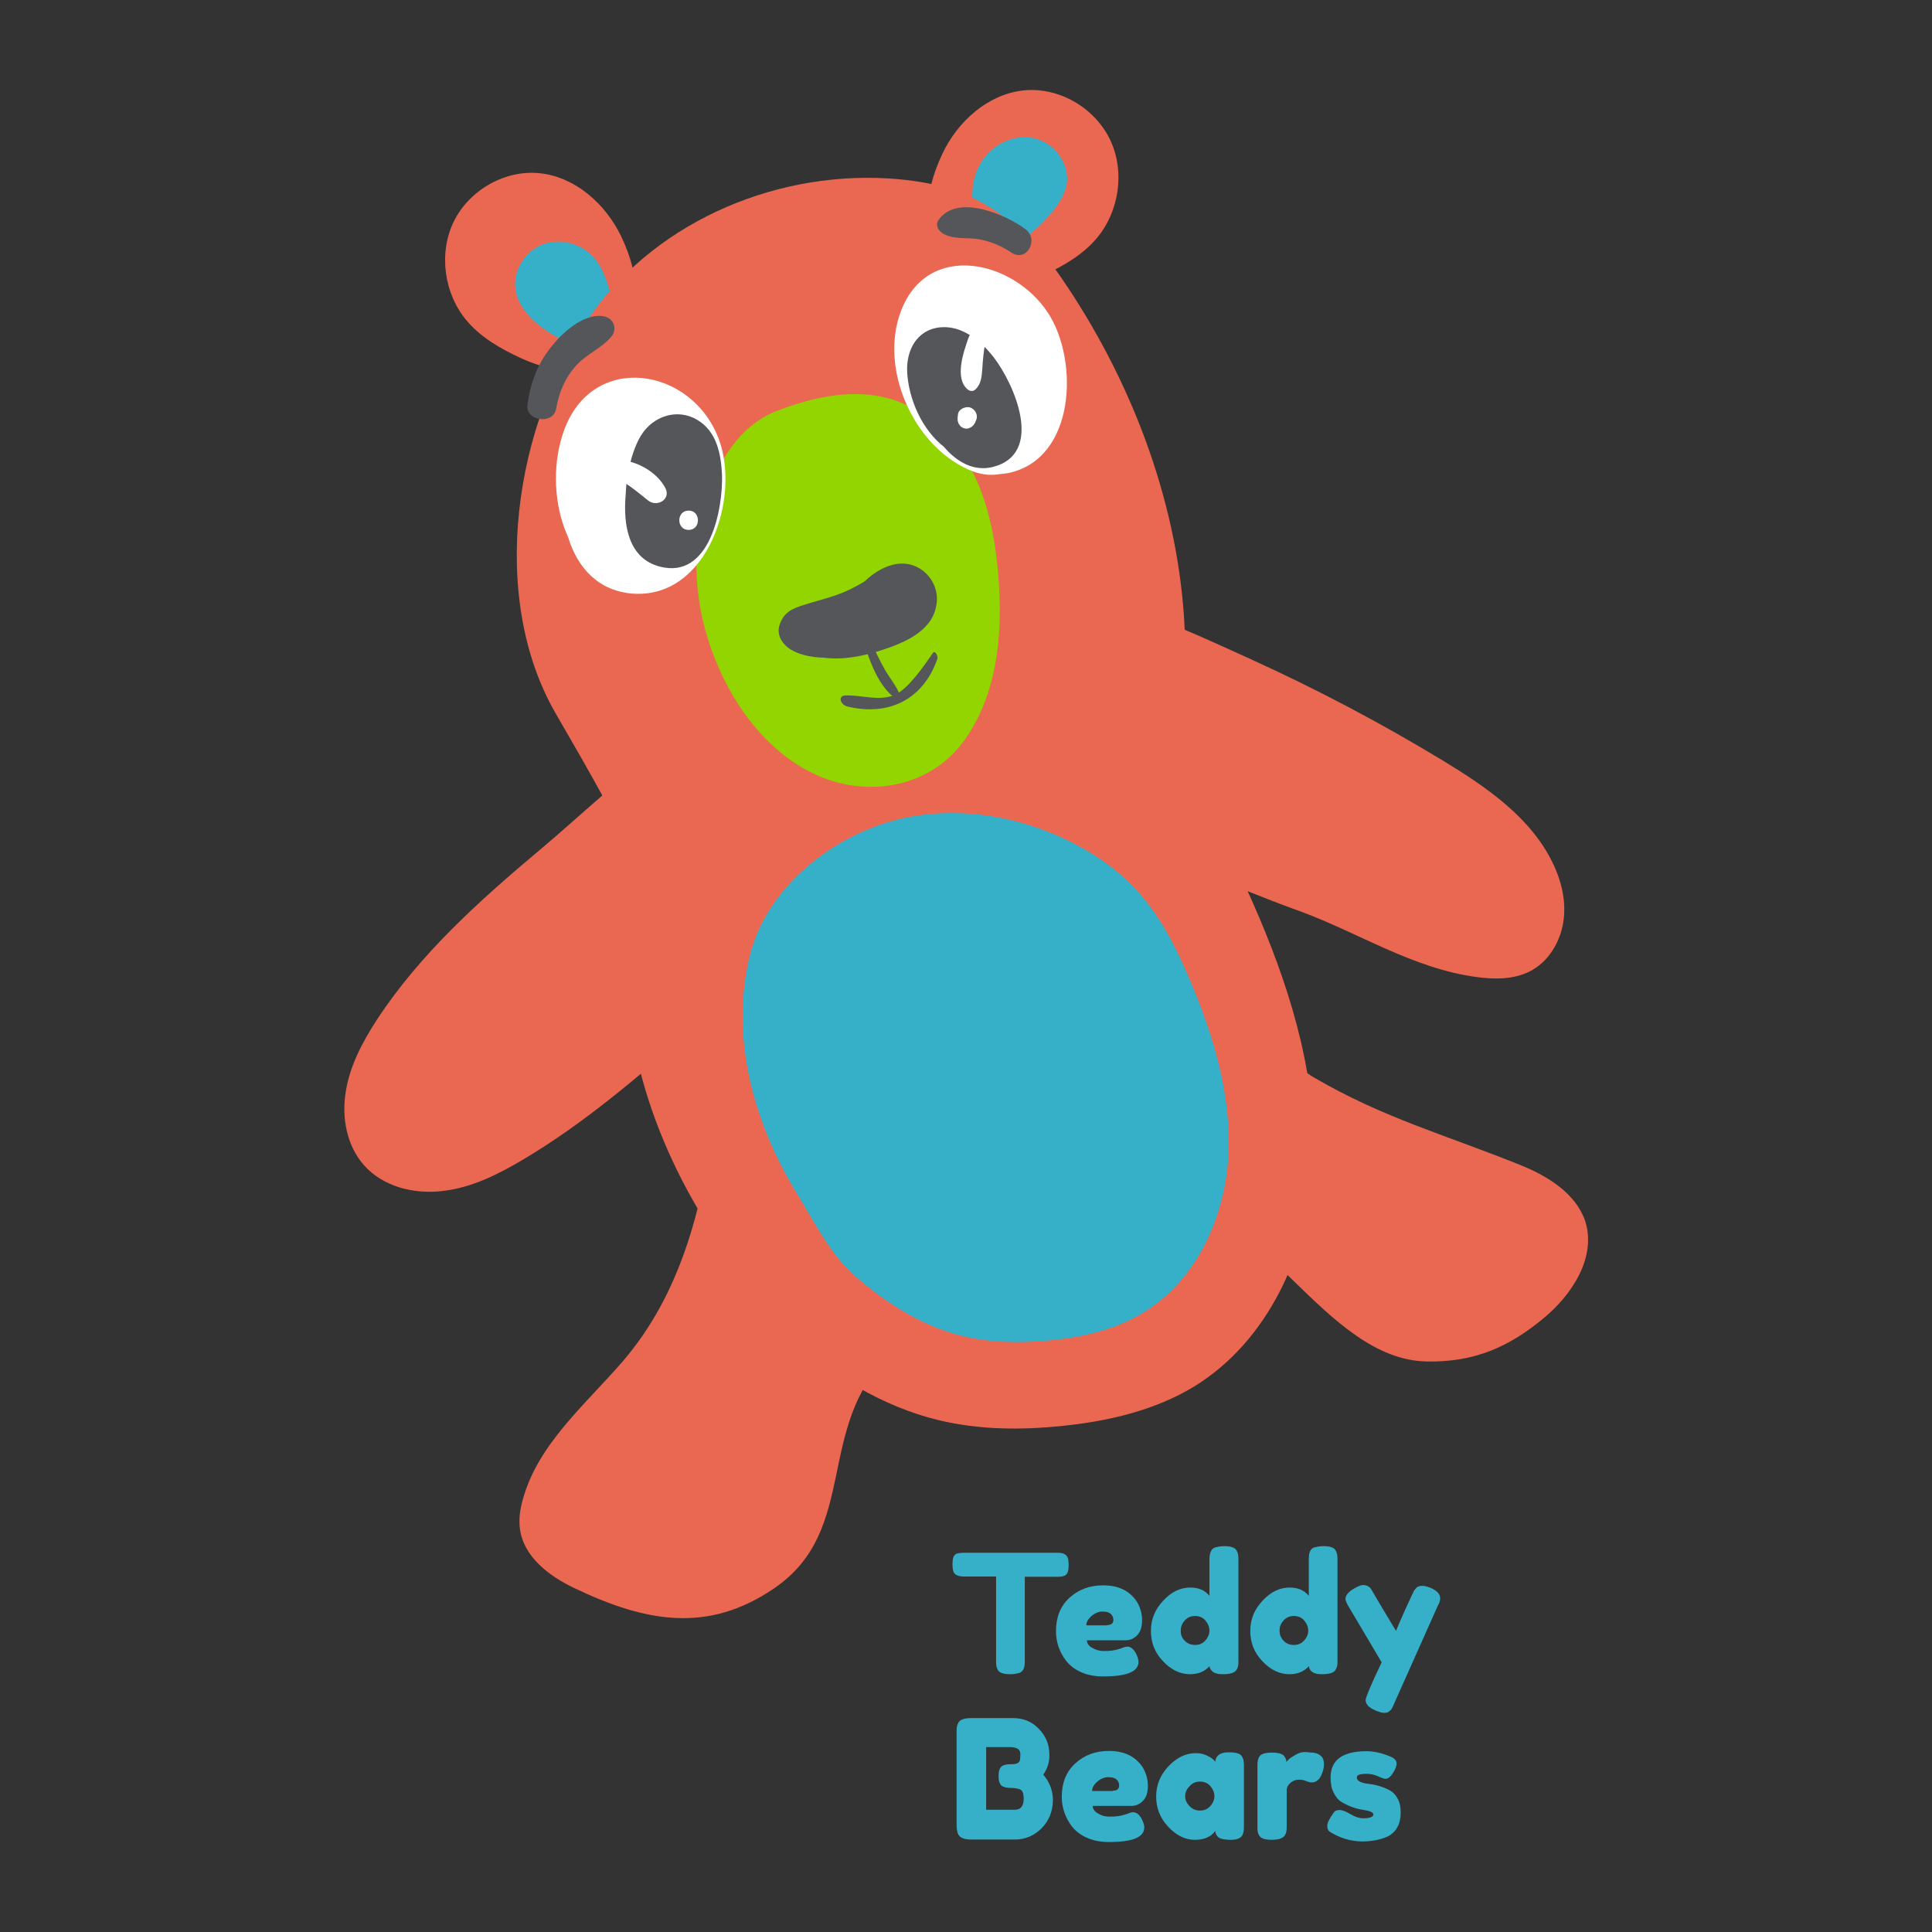 <?xml version="1.0" encoding="utf-8"?>
<!-- Generator: Adobe Illustrator 25.2.3, SVG Export Plug-In . SVG Version: 6.00 Build 0)  -->
<svg version="1.1" id="Layer_1" xmlns="http://www.w3.org/2000/svg" xmlns:xlink="http://www.w3.org/1999/xlink" x="0px" y="0px"
	 viewBox="0 0 700 700" style="enable-background:new 0 0 700 700;" xml:space="preserve">
<rect x="0" y="0" width="700" height="700" fill="#333333" stroke="none"/>
<style type="text/css">
	.st0{fill:#36B0C9;}
	.st1{fill:#EA6852;}
	.st2{fill:#93D500;}
	.st3{fill:#FFFFFF;}
	.st4{fill:#54565A;}
</style>
<g>
	<g>
		<path class="st0" d="M349.5,562.6h33.4c1.3,0,2.2,0.1,2.8,0.5c0.6,0.3,1,0.8,1.2,1.4c0.2,0.6,0.3,1.5,0.3,2.5c0,1-0.1,1.9-0.3,2.5
			s-0.5,1-1,1.3c-0.7,0.4-1.7,0.5-3.1,0.5h-11.5v30.2c0,0.9,0,1.6-0.1,2c-0.1,0.4-0.2,1-0.5,1.5s-0.8,1-1.6,1.2
			c-0.8,0.2-1.8,0.4-3,0.4c-1.2,0-2.2-0.1-3-0.4c-0.7-0.2-1.3-0.6-1.6-1.2s-0.5-1.1-0.5-1.6c-0.1-0.5-0.1-1.1-0.1-2.1v-30.1h-11.5
			c-1.3,0-2.2-0.2-2.8-0.5c-0.6-0.3-1-0.8-1.2-1.4c-0.2-0.6-0.3-1.5-0.3-2.5c0-1,0.1-1.9,0.3-2.5s0.5-1,1-1.3
			C347.2,562.7,348.2,562.6,349.5,562.6z"/>
		<path class="st0" d="M413.8,587c0,2.5-0.6,4.3-1.8,5.5c-1.2,1.2-2.6,1.8-4,1.8h-14.2c0,1.1,0.7,2.1,2,2.8s2.6,1.1,4,1.1
			c2.3,0,4.1-0.2,5.5-0.7l0.7-0.2c1-0.4,1.8-0.7,2.4-0.7c1.3,0,2.4,0.9,3.3,2.7c0.5,1.1,0.8,2,0.8,2.8c0,3.6-4.3,5.3-12.8,5.3
			c-3,0-5.6-0.5-7.9-1.5c-2.3-1-4.1-2.4-5.4-4c-2.5-3.2-3.8-6.9-3.8-10.9c0-5,1.6-9.1,4.9-12.1c3.3-3,7.3-4.5,12.2-4.5
			c5.6,0,9.6,2,12.2,5.9C413.1,582.3,413.8,584.6,413.8,587z M401.1,588.8c1.5,0,2.3-0.6,2.3-1.9c0-0.9-0.4-1.7-1-2.2
			c-0.7-0.6-1.7-0.8-3-0.8c-1.3,0-2.6,0.5-3.9,1.6c-1.3,1.1-1.9,2.2-1.9,3.4H401.1z"/>
		<path class="st0" d="M438.9,561.8c0.3-0.6,0.8-1,1.6-1.2c0.8-0.2,1.8-0.4,3-0.4c1.3,0,2.3,0.1,3,0.4c0.8,0.2,1.3,0.7,1.6,1.3
			c0.3,0.6,0.5,1.1,0.5,1.6c0.1,0.5,0.1,1.2,0.1,2.1v35.8c0,0.9,0,1.6-0.1,2.1c-0.1,0.5-0.2,1-0.6,1.5c-0.6,1.1-2.3,1.6-5.1,1.6
			c-2.8,0-4.3-1-4.7-2.9c-1.7,1.9-4,2.9-7,2.9c-3.6,0-6.9-1.6-9.8-4.7c-3-3.1-4.4-6.8-4.4-11c0-4.2,1.5-7.8,4.5-11
			c3-3.2,6.2-4.7,9.8-4.7c3,0,5.3,1,6.9,3v-12.6c0-0.9,0-1.6,0.1-2.1C438.4,562.9,438.6,562.4,438.9,561.8z M429.2,594.4
			c1,1.1,2.3,1.6,3.8,1.6c1.5,0,2.7-0.5,3.7-1.6c1-1.1,1.5-2.3,1.5-3.6s-0.5-2.5-1.4-3.6c-0.9-1.1-2.2-1.7-3.8-1.7
			c-1.6,0-2.9,0.6-3.8,1.7c-1,1.1-1.4,2.3-1.4,3.6S428.1,593.3,429.2,594.4z"/>
		<path class="st0" d="M474.8,561.8c0.3-0.6,0.8-1,1.6-1.2c0.8-0.2,1.8-0.4,3-0.4s2.3,0.1,3,0.4c0.8,0.2,1.3,0.7,1.6,1.3
			c0.3,0.6,0.5,1.1,0.5,1.6c0.1,0.5,0.1,1.2,0.1,2.1v35.8c0,0.9,0,1.6-0.1,2.1c-0.1,0.5-0.3,1-0.6,1.5c-0.6,1.1-2.3,1.6-5.1,1.6
			s-4.3-1-4.6-2.9c-1.7,1.9-4,2.9-7,2.9c-3.6,0-6.9-1.6-9.8-4.7c-3-3.1-4.4-6.8-4.4-11c0-4.2,1.5-7.8,4.5-11c3-3.2,6.2-4.7,9.8-4.7
			c3,0,5.3,1,6.9,3v-12.6c0-0.9,0-1.6,0.1-2.1C474.3,562.9,474.5,562.4,474.8,561.8z M465,594.4c1,1.1,2.3,1.6,3.8,1.6
			c1.5,0,2.7-0.5,3.7-1.6c1-1.1,1.5-2.3,1.5-3.6s-0.5-2.5-1.4-3.6c-0.9-1.1-2.2-1.7-3.8-1.7c-1.6,0-2.9,0.6-3.8,1.7
			c-1,1.1-1.4,2.3-1.4,3.6S464,593.3,465,594.4z"/>
		<path class="st0" d="M518.3,575.3c2.4,1,3.5,2.3,3.5,3.8c0,0.7-0.2,1.4-0.5,2c-0.3,0.6-0.5,1-0.5,1l-15.7,35.2
			c-0.3,0.8-0.6,1.3-0.8,1.7c-0.2,0.4-0.6,0.8-1,1.1c-0.5,0.4-1.1,0.5-1.8,0.5c-0.7,0-1.8-0.3-3.2-0.9c-2.4-1-3.5-2.3-3.5-3.7
			c0-1,1.9-5.5,5.8-13.7l-11.9-20.1c-0.8-1.3-1.2-2.3-1.2-2.9c0-1.3,1.1-2.6,3.2-3.8c1.4-0.8,2.4-1.2,3.2-1.2s1.4,0.2,1.9,0.5
			c0.5,0.3,0.8,0.7,1,1c0.2,0.3,1.3,2.2,3.3,5.6c2,3.4,3.9,6.5,5.7,9.5c0.2-0.6,1.3-3.1,3.2-7.4c2-4.3,3-6.6,3.2-6.9
			c0.1-0.3,0.4-0.6,0.7-1c0.5-0.7,1.2-1,2.2-1C515.9,574.5,517,574.8,518.3,575.3z"/>
		<path class="st0" d="M378,643c2.4,2.8,3.5,5.9,3.5,9.4c-0.1,4-1.5,7.4-4.1,10c-2.7,2.7-5.9,4.1-9.7,4.1h-15.8
			c-2.8,0-4.4-0.8-4.9-2.3c-0.2-0.7-0.4-1.7-0.4-3.1v-33.3c0-1,0-1.7,0.1-2.1s0.2-1,0.6-1.6c0.6-1.1,2.1-1.6,4.7-1.6h15.1
			c3.7,0,6.8,1.3,9.2,3.8c2.6,2.6,3.9,5.7,3.9,9.4C380.3,638.4,379.5,640.8,378,643z M370.9,651.8c0-1-0.1-1.7-0.3-2.3
			c-0.2-0.6-0.6-1-1.1-1.2c-0.8-0.3-1.9-0.5-3.4-0.5c-1.4,0-2.5-0.3-3.2-0.8c-0.7-0.6-1.1-1.7-1.1-3.5s0.4-2.9,1.1-3.5
			c0.7-0.6,2-0.8,3.7-0.8c1.6,0,2.6-0.4,2.9-1.3c0.1-0.4,0.2-1.2,0.2-2.2c0-1-0.3-1.7-1-2.1c-0.7-0.4-1.7-0.6-3-0.6h-8.4v22.7h9.8
			C369.6,655.9,370.9,654.6,370.9,651.8z"/>
		<path class="st0" d="M415.9,647c0,2.5-0.6,4.3-1.8,5.5c-1.2,1.2-2.6,1.8-4,1.8h-14.2c0,1.1,0.7,2.1,2,2.8c1.3,0.8,2.6,1.1,4,1.1
			c2.3,0,4.1-0.2,5.5-0.7l0.7-0.2c1-0.4,1.8-0.7,2.4-0.7c1.3,0,2.4,0.9,3.3,2.7c0.5,1.1,0.8,2,0.8,2.8c0,3.6-4.3,5.3-12.8,5.3
			c-3,0-5.6-0.5-7.9-1.5c-2.3-1-4.1-2.4-5.4-4c-2.5-3.2-3.8-6.9-3.8-10.9c0-5,1.6-9.1,4.9-12.1c3.3-3,7.3-4.5,12.2-4.5
			c5.6,0,9.6,2,12.2,5.9C415.2,642.3,415.9,644.6,415.9,647z M403.2,648.8c1.5,0,2.3-0.6,2.3-1.9c0-0.9-0.4-1.7-1-2.2
			c-0.7-0.6-1.7-0.8-3-0.8s-2.6,0.5-3.9,1.6c-1.3,1.1-1.9,2.2-1.9,3.4H403.2z"/>
		<path class="st0" d="M440.3,638.3c0.2-2.2,1.8-3.4,4.7-3.4c1.6,0,2.7,0.1,3.5,0.4c0.8,0.2,1.3,0.7,1.6,1.3
			c0.3,0.6,0.5,1.1,0.5,1.6c0.1,0.5,0.1,1.2,0.1,2.1v21c0,0.9,0,1.6-0.1,2.1c-0.1,0.5-0.2,1-0.5,1.6c-0.6,1-1.9,1.6-4.1,1.6
			c-2.2,0-3.6-0.3-4.4-0.8c-0.7-0.5-1.2-1.3-1.3-2.4c-1.5,2.1-4,3.2-7.4,3.2c-3.5,0-6.7-1.6-9.6-4.7c-3-3.2-4.4-6.8-4.4-11
			c0-4.2,1.5-7.8,4.5-11c3-3.1,6.2-4.7,9.8-4.7c1.4,0,2.6,0.2,3.7,0.7c1.1,0.5,1.9,0.9,2.3,1.3C439.7,637.5,440,637.9,440.3,638.3z
			 M429.4,650.8c0,1.3,0.5,2.5,1.6,3.6c1,1.1,2.3,1.6,3.8,1.6s2.7-0.5,3.7-1.6c1-1.1,1.5-2.3,1.5-3.6s-0.5-2.5-1.4-3.6
			c-0.9-1.1-2.2-1.7-3.8-1.7c-1.6,0-2.9,0.6-3.8,1.7C429.9,648.3,429.4,649.5,429.4,650.8z"/>
		<path class="st0" d="M477,635.3c0.8,0.2,1.4,0.7,1.9,1.2c0.5,0.6,0.8,1.5,0.8,2.8c0,1.3-0.4,2.7-1.1,4.2c-0.8,1.5-1.9,2.3-3.3,2.3
			c-0.7,0-1.4-0.2-2.1-0.5c-0.7-0.3-1.5-0.5-2.6-0.5s-2.1,0.4-3,1.1c-0.9,0.8-1.4,1.7-1.4,2.8v12.6c0,0.9,0,1.6-0.1,2.1
			c-0.1,0.5-0.2,1-0.6,1.6c-0.6,1-2.2,1.6-4.7,1.6c-1.9,0-3.3-0.3-4.1-1c-0.6-0.6-1-1.4-1.1-2.6c0-0.4,0-1,0-1.7v-21.1
			c0-0.9,0-1.6,0.1-2.1c0.1-0.5,0.2-1,0.5-1.5c0.6-1.1,2.1-1.6,4.7-1.6c2.4,0,3.9,0.5,4.5,1.4c0.4,0.6,0.7,1.3,0.7,2
			c0.2-0.3,0.5-0.6,0.9-1s1.2-0.9,2.4-1.6c1.2-0.7,2.3-1,3.3-1c0.9,0,1.7,0.1,2.4,0.2C475.6,634.9,476.3,635.1,477,635.3z"/>
		<path class="st0" d="M482,663.8c-0.8-0.5-1.1-1.2-1.1-2.3s0.8-2.6,2.3-4.7c0.4-0.7,1.1-1,2.1-1c1,0,2.3,0.5,4,1.5s3.2,1.5,4.6,1.5
			c2.4,0,3.7-0.5,3.7-1.4c0-0.8-1.3-1.3-4-1.7c-2.5-0.4-5-1.3-7.5-2.8c-1.2-0.7-2.1-1.8-2.9-3.4c-0.8-1.5-1.1-3.4-1.1-5.5
			c0-6.3,4.3-9.5,13-9.5c2.8,0,5.8,0.7,8.8,2c1.4,0.6,2.1,1.4,2.1,2.4c0,1-0.4,2.1-1.3,3.5c-0.9,1.4-1.8,2.1-2.7,2.1
			c-0.5,0-1.4-0.3-2.7-0.9c-1.3-0.6-2.7-0.9-4.2-0.9c-2.4,0-3.5,0.4-3.5,1.3c0,1.2,1.4,2,4.1,2.3c2.6,0.3,5.2,1,7.7,2.3
			c1.2,0.6,2.1,1.5,2.9,2.9c0.8,1.4,1.2,3.1,1.2,5.2c0,2.1-0.4,3.9-1.2,5.3c-0.8,1.5-1.9,2.5-3.3,3.3c-2.6,1.2-5.8,1.9-9.6,1.9
			C489.3,667.1,485.6,666,482,663.8z"/>
	</g>
	<g>
		<path class="st1" d="M370.5,32.8C357.8,34.3,347,44,341.5,55.6c-14.9,31.2,0.5,60.8,36.6,44.1c7.1-3.3,14.1-7.3,19.2-13.3
			c8.3-9.8,10.4-24.5,4.8-36C396.4,38.8,383.3,31.3,370.5,32.8z"/>
		<path class="st0" d="M374.8,50.1c-6.9-1.6-14.5,1.8-18.6,7.6c-4.1,5.8-4.9,13.6-2.8,20.5l14.9,10.3c4.6-3.1,8.8-6.9,12.4-11.1
			c2.9-3.4,5.4-7.2,5.9-11.6C387.2,58.7,381.7,51.7,374.8,50.1z"/>
		<path class="st1" d="M195.9,62.8c-12.7-1.5-25.9,6-31.5,17.5c-5.6,11.5-3.5,26.3,4.8,36c5.1,6,12.1,10,19.2,13.3
			c36.2,16.7,51.6-12.9,36.6-44.1C219.4,74,208.7,64.3,195.9,62.8z"/>
		<path class="st0" d="M215.4,93.6c-4.5-5.4-12.6-7.6-19.1-4.9c-6.5,2.6-10.8,10.1-9.4,16.9c1,5.1,4.6,9.2,8.6,12.4
			c6.6,5.2,14.7,8.5,23,9.3l5.8-8.6c-1-4.3-2.1-8.6-3.3-12.9C219.8,101.4,218.3,97,215.4,93.6z"/>
		<path class="st1" d="M551.3,422.3c-27.4-11.1-49.9-17.1-75.4-32c-9.8-5.7-19-21.7-26.7-30c-18.6-20-18.5-109.8-20.2-136.6
			c-2.9-43.7-19.7-87-44.5-123.1c-9.2-13.4-21.5-25.1-36.7-30.9c-7.2-2.8-14.9-4.1-22.6-4.8c-42.1-3.7-86.3,14.4-110.8,48.8
			c-28.3,39.7-37.5,102.7-13,144.9c20.7,35.8,62.9,108,57.4,147.3c-4.5,32.1-12.1,62.9-33.3,87.5c-13.6,15.7-30.7,30-36.1,50
			c-1,3.5-1.5,7.1-1,10.7c1.4,10,10.6,17,19.7,21.3c26.1,12.5,48.6,16.4,72.5,0c30.8-21.1,14.6-58.2,41.7-84.5
			c15.8-15.3,26.2-23.5,46.2-32.8c23.9-11.1,25.5-19.4,51.4-24.2c37.2,1.4,59.9,58.7,97.1,59.4c17.6,0.3,30-5.5,42.3-15.7
			c10.4-8.6,19.1-22.1,15.1-35C571.1,432.6,561.1,426.3,551.3,422.3z"/>
		<path class="st1" d="M453.1,238.8c-21-9.5-44-20.7-67.2-22.8c-10.6-1-21.9,0.8-30.5,7c-8.9,6.4-13.1,14.4-15,25
			c-6.5,36.1,28.5,44.9,56.1,53.6c25.2,8,49.1,19.4,73.8,28.3c21.6,7.8,41.4,21,64.7,24.1c6.5,0.9,13.3,0.9,19.2-2
			c6.7-3.4,11-10.4,12.2-17.8c1.2-7.4-0.6-15-3.9-21.7c-8-16.4-23.9-27.3-39.5-36.8C500.4,262,477.1,249.7,453.1,238.8z"/>
		<path class="st1" d="M250.4,373.5c22.3-19.3,43.2-39.5,64.1-60.3c3.8-3.8,7.6-7.8,8.9-12.9c2-7.6-1.9-15.4-6.3-21.8
			c-4.4-6.4-9.5-12.4-15.1-17.9c-3.6-3.5-7.6-6.8-12.2-8.6c-7.3-2.8-15.6-1.5-22.7,1.7c-26,11.8-49.9,36.1-71.6,54.3
			c-21.8,18.3-43.3,37.6-58.9,61.4c-5.2,8-9.8,16.6-11.3,26c-1.6,9.4,0.3,19.7,6.6,26.8c6.9,7.8,18.2,10.6,28.6,9.3
			c10.4-1.2,20-6,28.9-11.3C211.4,407.2,231,390.3,250.4,373.5z"/>
		<path class="st1" d="M475.7,423.4c1.9-31.1-7.2-61.9-19.3-90.6c-7.2-17.1-15.7-34-28.4-47.5c-10.2-10.9-22.9-19.3-36.5-25.5
			c-24.3-11.3-52-15.9-78.3-11.2c-36.1,6.4-73.2,34.1-82.4,70.9c-10.5,42.1,2.2,86.5,24.5,122.6c9.5,15.4,17,31.2,30.9,43
			c15.7,13.3,33.5,24.5,53.7,29.4c14.8,3.6,30.2,3.7,45.3,2.1c16.5-1.7,33.2-5.6,47.4-14.2C459.2,486.1,473.8,454.5,475.7,423.4z"/>
		<path class="st0" d="M445,419.6c1.4-22-5.1-43.8-13.7-64.1c-5.1-12.1-11.1-24.1-20.1-33.6c-7.2-7.7-16.2-13.6-25.8-18.1
			c-17.2-8-36.8-11.3-55.4-7.9c-25.5,4.6-51.8,24.1-58.3,50.2c-7.4,29.8,1.5,61.2,17.3,86.8c6.7,10.9,12,22.1,21.9,30.4
			c11.1,9.4,23.7,17.4,38,20.8c10.4,2.5,21.4,2.6,32,1.5c11.7-1.2,23.5-3.9,33.5-10.1C433.3,463.9,443.6,441.6,445,419.6z"/>
		<path class="st2" d="M352.6,171.4c-5.6-11.2-14.7-21-26.3-25.6c-0.7-0.3-1.4-0.5-2.1-0.8c-13.9-4.6-29.1-1.4-42.8,3.9
			c-16.3,6.3-24.8,24.8-27.8,41.3c-3.3,18-0.1,36.8,7.5,53.3c7.4,16.2,19.6,30.9,35.9,37.8c18.5,7.8,40.3,3.6,52.2-12.8
			c12.2-16.8,14.1-38.6,12.6-58.7C360.8,196.6,358.5,183.2,352.6,171.4z"/>
		<path class="st3" d="M204.3,156.1c-3.9,10.9-3.8,24.1,0.1,35c0.4,1.2,1,2.4,1.5,3.7c3.3,10.8,10.9,19.5,23.7,20.3
			c26.9,1.6,38.8-35,30.8-56.1C250.6,132.9,214.6,127.3,204.3,156.1z"/>
		<path class="st3" d="M326.4,112.8c-7.8,20.6,4.3,48.3,24.4,57.3c4,1.8,7.7,2.3,11.2,1.7c1.1-0.1,2.1-0.2,3.3-0.4
			c24.5-5.1,25.6-40.8,14.5-57.9C367.4,94.3,336.1,87.1,326.4,112.8z"/>
		<path class="st4" d="M252.6,152.1c-7.3-4.3-16-1.3-20.3,5.6c-3,4.8-5.3,13.3-5.6,21.5c-1,11.3,1.1,23.2,12.4,26.1
			c18.2,4.7,22.9-21.1,22.5-33.4C261.2,164.4,259.7,156.3,252.6,152.1z"/>
		<path class="st4" d="M340.6,118.6c-8.6,0.9-12.4,8.6-11.9,16.5c0.6,9.7,5.4,20.6,13.3,26.8c4.7,5.5,10.8,9,17.7,7.3
			c18.9-4.8,7.8-30.1,0.3-39.8C355.4,123.5,348.5,117.8,340.6,118.6z"/>
		<path class="st3" d="M350.9,122.4c-1.7,4.9-5.2,14.6-0.3,18.7c0.9,0.7,2,0.8,2.8,0c2.1-1.9,2.3-4.7,2.5-7.4
			c0.2-3.3,0.5-6.5,1.1-9.7C357.7,120,352.2,118.4,350.9,122.4z"/>
		<path class="st3" d="M351.4,147.6c-1.6-0.4-4,0.6-4.3,2.4c-0.2,1.7-0.4,3,0.9,4.4c0.7,0.7,1.9,1.1,2.9,0.8
			c1.8-0.6,2.3-1.7,2.9-3.3C354.4,150.1,353.1,148.1,351.4,147.6z"/>
		<path class="st3" d="M226.7,166.9c-3.8-0.8-6.5,4.5-2.8,6.6c4.1,2.2,7.4,5,11,7.9c3.3,2.5,8.4-0.6,6.1-4.7
			C238.2,171.5,232.3,168,226.7,166.9z"/>
		<path class="st3" d="M249.5,185c-4.5,0-4.5,7,0,7C254,192,254,185,249.5,185z"/>
		<path class="st4" d="M218.2,114.5c-7.2-0.7-14.5,6.1-18.6,11.3c-4.9,6.2-7.5,13.1-8.5,20.9c-0.8,5.9,9.4,7.3,10.4,1.4
			c1-5.8,3.2-11.1,7.1-15.5c3.7-4.2,9.3-6.4,12.8-10.5C224,119.1,222.2,114.9,218.2,114.5z"/>
		<path class="st4" d="M371.5,83c-7.1-5.3-24.9-13-31.5-3.2c-1.1,1.6-0.2,3.5,1.2,4.5c3.3,2.4,8.3,1.8,12.2,2.2
			c4.8,0.6,9.1,2.4,13,5C372,95.2,376.6,86.8,371.5,83z"/>
		<path class="st4" d="M315.3,231.4c-0.6-1.6-3.2-1-2.6,0.7c2.3,7.1,5.6,16.9,12.1,21.2c0.7,0.5,1.7-0.3,1.4-1.1
			c-1.2-3.4-3.6-6.2-5.4-9.2C318.7,239.3,316.8,235.4,315.3,231.4z"/>
		<path class="st4" d="M326.4,204.2c-4.6,0.2-9.4,2.8-13.2,6.5c-1.1,0.7-2.3,1.3-3.4,1.9c-5.9,3.3-12,4.5-18.3,6.5
			c-4.5,1.4-7.6,2.7-9.1,7.5c-1,3.3,0.8,6.3,3.3,8.2c3,2.2,7.8,3.4,12.9,3.5c6.8,0.9,14.3-0.6,20.4-2.6c8.1-2.6,18.5-6.7,20.2-16.1
			C340.9,211.7,334.6,203.9,326.4,204.2z"/>
		<path class="st4" d="M306.1,252c-2.6,0.2-1.6,3.4,1,4c15.1,3.6,27.4-2.7,32.5-17.2c0.4-1.2-0.9-3.3-1.6-2.2
			c-2.9,4.2-8.4,12.3-13.1,14.8C319.2,254.5,311.8,251.6,306.1,252z"/>
	</g>
</g>
</svg>
